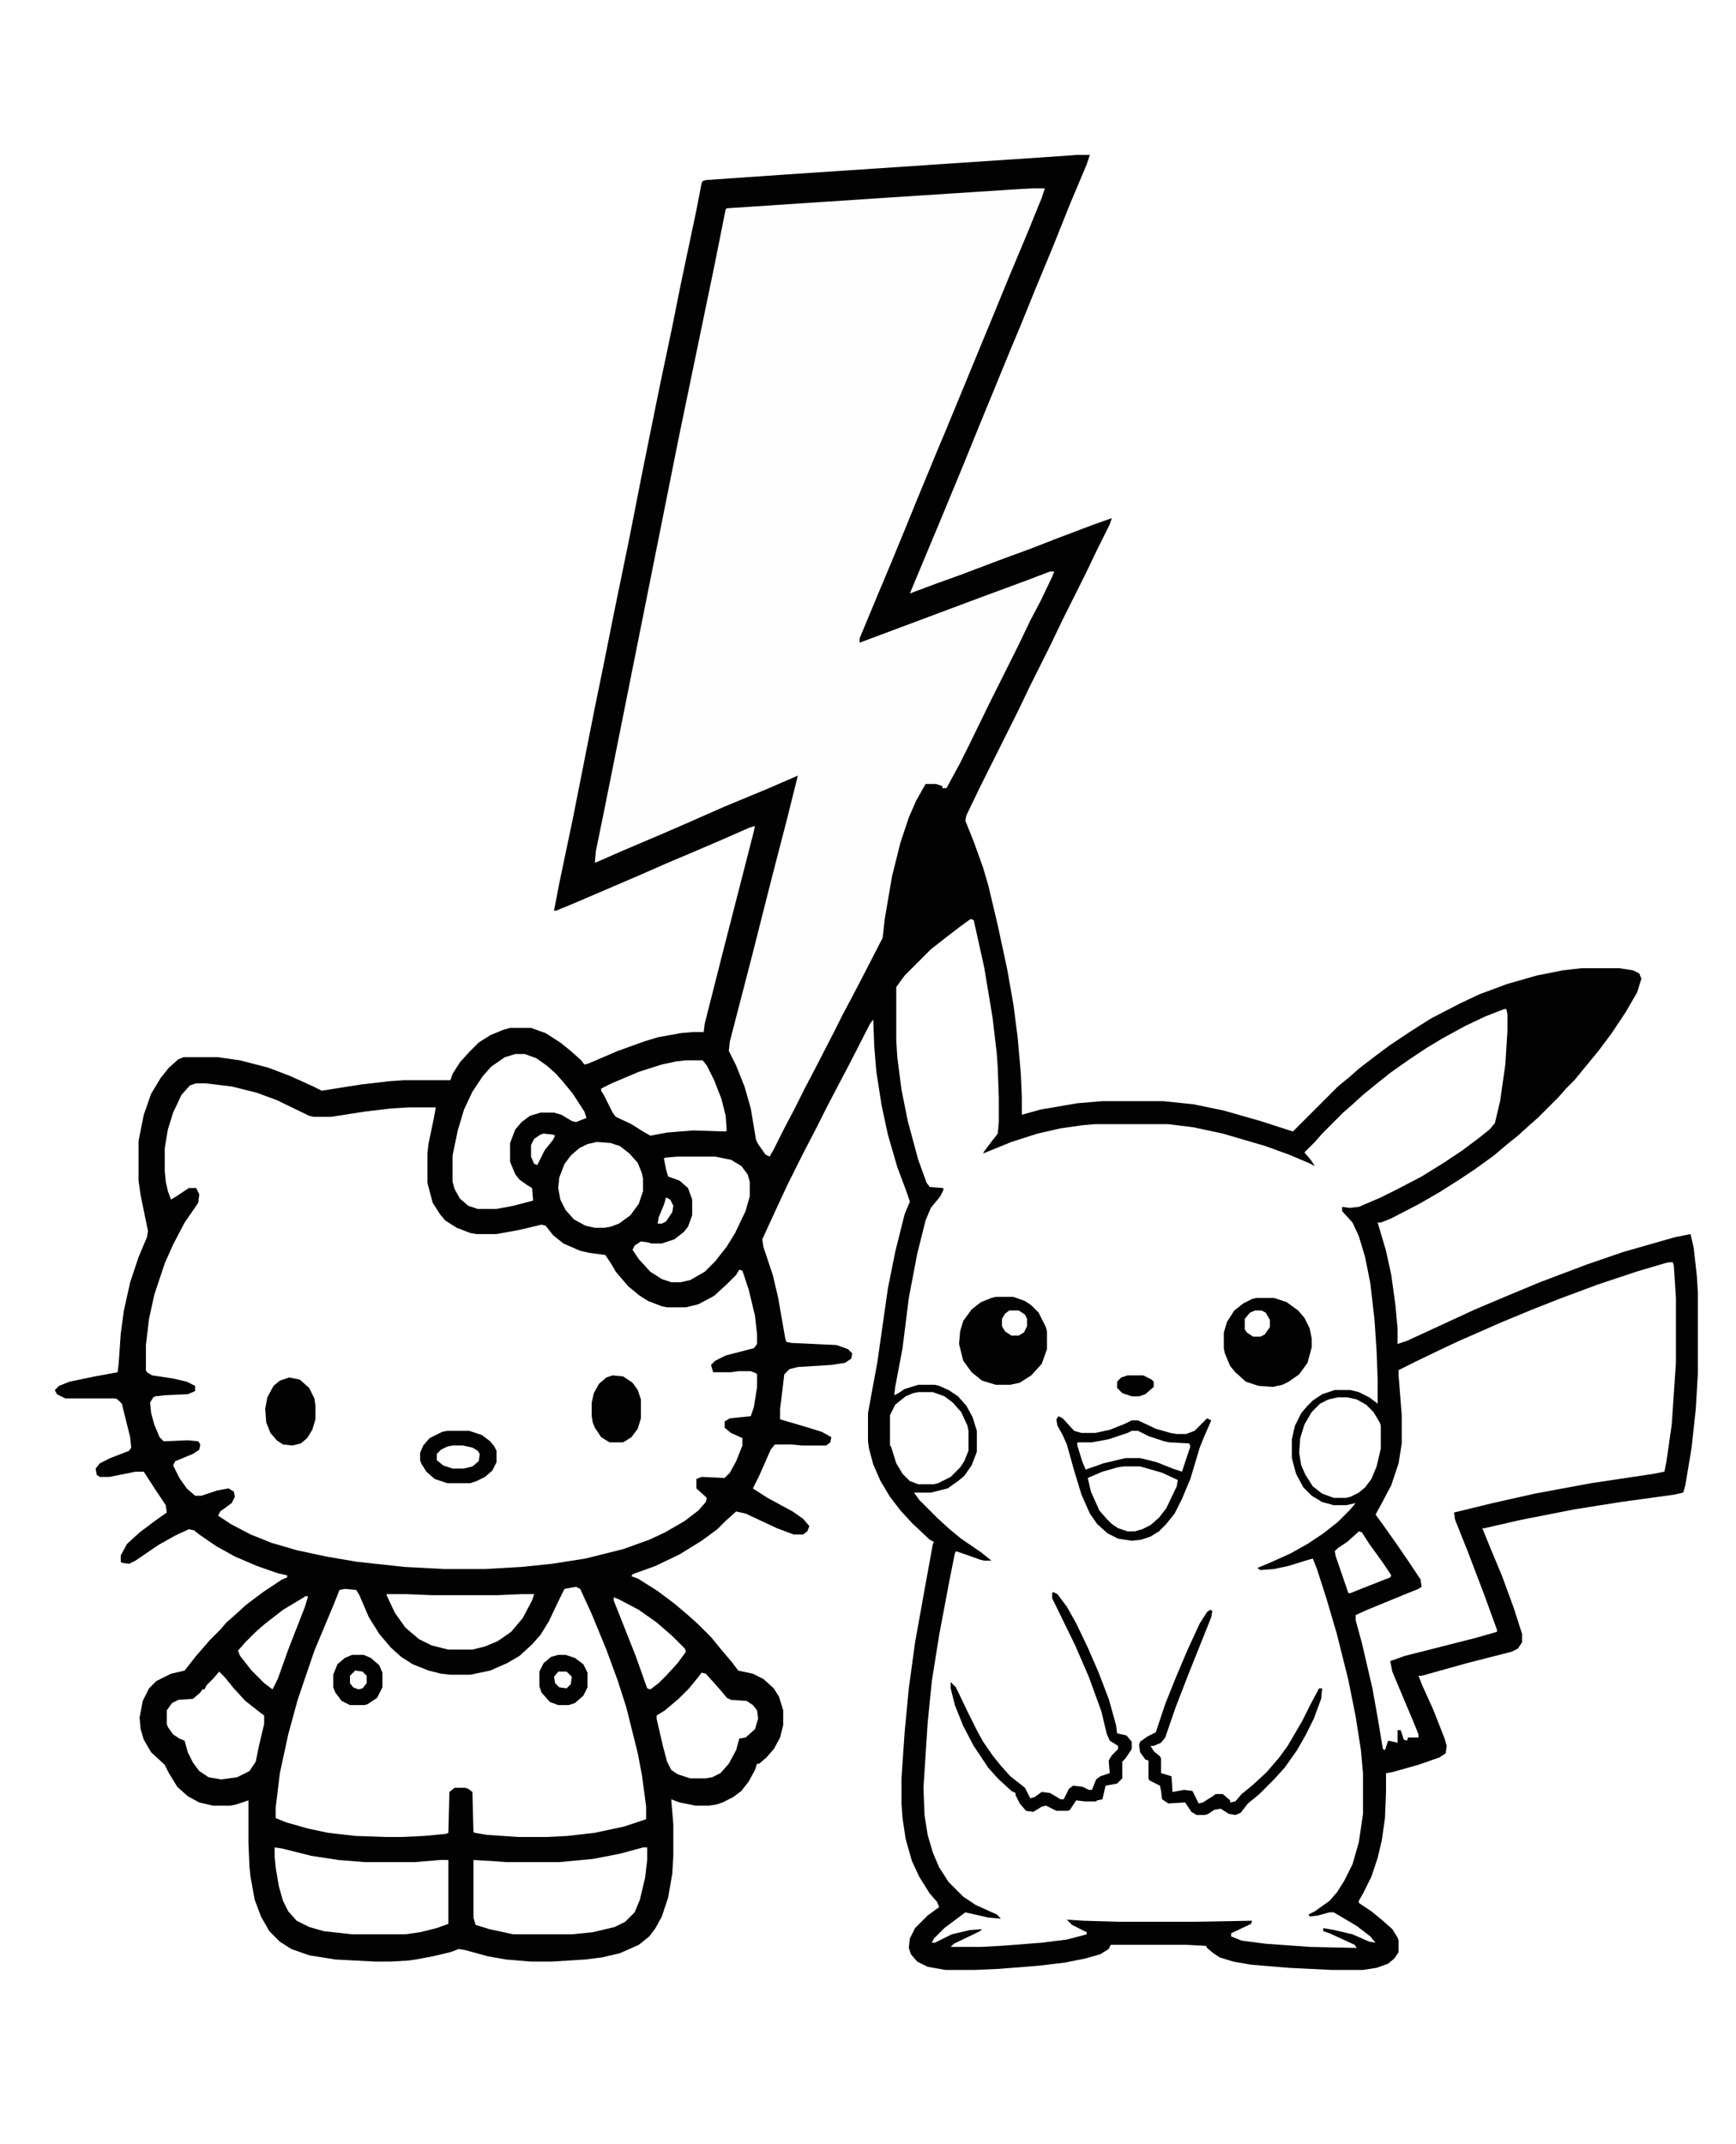 <svg xmlns="http://www.w3.org/2000/svg" version="1.1" viewBox="0 0 1658 2048" width="682" height="842"><path transform="translate(0)" d="m0 0h1658v2048h-1658z" fill="#fff"></path><path transform="translate(1029,148)" d="m0 0h12l-3 9-16 38-16 40-17 41-15 37-8 19-16 39-14 34-15 37-24 58-18 43-10 24 24-9 25-9 37-14 30-11 23-9 37-14 17-6-2 6-12 24-11 23-22 44-11 23-20 40-11 23-37 74-13 27-1 5 8 20 9 25 5 17 9 38 9 42 6 34 4 31 3 34 1 23v17l18-5 35-6 24-2h58l29 3 29 6 35 10 31 10 43-43 11-9 9-8 13-10 16-12 21-14 19-12 27-14 19-9 27-10 28-8 25-5 18-2h36l13 2 6 3 2 5-4 13-11 19-14 21-12 16-14 17-9 11-8 8-7 8-20 20-8 7-11 10-10 8-13 11-18 13-15 10-19 12-19 11-27 14-10 4h-3l8 27 5 23 4 29 2 22v15l9-3 65-30 26-11 36-15 45-17 35-12 49-14 15-3 3 13 3 27 1 16v77l-2 34-4 37-6 36-2 7-9 2-51 7-44 7-51 10-35 8h-2l9 22 10 24 11 30 8 25v8l-4 6-6 3-43 11-43 12h-3l4 10 10 22 11 28 2 7-1 7-6 4-20 7-25 7-6 1v18l-1 25-3 21-4 17-6 18-8 16-4 7v2l12 8 11 9 9 8 5 8 1 3v11l-4 6-6 5-11 4-13 2h-30l-41-2-36-3-17-3-13-4-6-4-6-5-1-2-19-1h-72l-2 4-8 5-14 4-20 4-25 3-38 3-23 1h-28l-17-3-10-5-6-7-2-6 1-9 5-10 12-12 11-8-2-5-7-8-10-16-7-15-6-21-3-20-1-14v-24l3-44 4-42 6-44 9-50 8-44 1-2-4-2-17-16-11-12-10-13-9-15-7-16-4-15-1-7v-27l9-49 10-70 7-35 9-36 5-12-3-9-9-24-9-31-6-28-5-32-2-24-1-26-3 4-20 39-10 19-12 23-8 16-14 27-15 30-13 28-11 24 1 7 9 27 5 21 7 40 1 3 5 1 43 2 11 4 4 4-1 5-6 4-13 2-32 2-8 2-5 5-2 17-2 16v10l24 7 16 5 9 5-1 5-4 3h-23l-10-1h-16l-4 5-11 25-6 12 14 9 24 13 10 7 6 7-2 5-4 3h-9l-16-6-30-14-9-2-10 9-8 8-15 11-21 13-23 11-22 8-1 2 6 2 19 12 16 12 13 11 10 9 12 12 9 11 11 13 6 8 14 3 10 5 10 9 5 8 4 13v14l-3 12-6 11-7 8-7 6h-2l-2 6-6 11-7 9-8 6-10 5-6 2-7 1h-13l-15-3-8-3 2 24v30l-1 17-4 23-6 18-6 11-6 8-10 8-18 8-17 4-16 2-32 2h-20l-24-2-17-3-22-6-6-1-8 3-17 4-16 3-7 1-17 1h-15l-38-2-25-4-17-6-11-7-10-10-8-14-6-16-4-22-1-9-1-23v-41l-12 4-5 1h-17l-13-3-11-6-10-9-8-13-4-8-13-12-7-12-3-10-1-11 3-16 6-12 7-7 14-7 13-3 11-14 13-15 10-10 6-7 8-7 11-10 16-12 18-12 5-2v-2l-9-2-20-7-21-9-18-10-16-11-5-4-5-1-13 6-16 9-22 15-6 3-7-1-1-1v-6l6-11 12-11 16-12 10-7-1-7-10-15-11-17h-8l-25 5h-9l-3-2-1-6 4-5 10-5 18-7 2-3-1-10-8-32-4-4-2-1h-48l-8-4-2-4 4-4 10-4 24-5 22-4 1-8 2-29 3-22 6-27 8-24 8-19 1-6-7-34-2-14v-38l5-25 7-20 9-15 8-10 9-8 5-2h33l21 3 27 7 21 8 22 10 8 4 38-6 26-3 14-1h45l2-6 7-11 9-10 9-9 11-7 12-5 7-2h20l14 5 14 9 10 8 10 9 3 4 4-1 28-12 25-9 13-4 22-4 11-1h11l1-8 18-71 19-74 10-39 1-5-6 2-25 11-28 12-26 11-25 11-63 27-17 7h-2l5-26 13-62 21-106 8-39 10-50 15-73 13-66 16-79 12-57 8-40 15-71 5-26 1-2 3-1 72-5 254-17z" fill="#020202"></path><path transform="translate(927,878)" d="m0 0 3 1 10 45 8 48 4 34 1 14 1 29v23l-1 11-7 9-6 8-1 2 27-11 25-8 22-5 21-3 12-1h70l24 3 28 6 41 12 22 8 19 8 6 3-4-6-6-7 10-10 7-8 20-20 8-7 11-10 11-9 15-12 17-12 18-12 15-9 22-12 19-9 18-7h2l1 5v16l-2 32-5 35-5 21-5 6-10 8-16 12-18 12-21 13-23 12-16 8-21 9-9 1-7-1v4l10 11 6 13 6 20 5 25 4 35 2 30 1 27v23l-8-6-10-5-8-2h-15l-12 4-9 6-5 5-6 7-6 12-3 13v18l4 15 7 13 8 8 10 6 11 3h12l9-2-6 7-11 11-14 11-15 10-16 9-20 9-12 5 3 2 13-1 14-3 16-5 7-2 4 10 9 28 10 34 11 44 7 35 5 32 2 22v39l-4 27-6 21-8 16-7 11-7 8-14 10-6 3 1 2 8-1 11-3h4l22 13 13 10 5 6-6-1-16-7-17-4-11-2v3l6 2 24 11 2 3-45-1-42-3-23-3-10-4v-3l19-9 1-3-56 1h-72l-33-1-16-1 5 5 14 7v2l-19 5-24 3-39 3-19 1h-29l3-3 25-12 2-2-12 1-17 4-16 8h-3l2-4 10-10 20-15 22 5 12 1-4-4-20-9-12-8-14-14-9-14-6-14-5-17-3-19-1-26 4-62 4-40 7-44 10-53 5-25 1-2 9 3 14 5 4 1h7l-10-8-19-13-11-9-12-11-17-17-5-7h16l16-4 10-7 6-5 7-10 5-13v-20l-4-13-6-11-8-9-9-6-9-4-4-1h-16l-13 4-6 4-4 2 1-8 7-37 6-48 8-42 8-32 5-12 9-11 3-6v-2l-13-1-3-4-8-22-10-37-6-30-4-31-1-16v-51l8-11 25-25 14-11 13-10z" fill="#fff"></path><path transform="translate(986,180)" d="m0 0h12l-3 9-13 32-18 43-16 39-12 29-14 34-19 46-8 19-19 46-11 27-14 34-13 31-15 36-2 5v4l115-43 46-17 21-8h4l-2 5-11 23-10 19-11 23-28 56-20 41-8 16-13 24h-4v-2l-6-2h-10l-9 16-7 16-8 24-8 32-7 41-2 18-18 35-12 23-8 15-8 16-18 35-10 19-10 20-10 19-10 20-4 7-4-2-7-10-2-4-5-30-6-21-8-20-7-14 1-9 21-81 19-75 14-54 11-44-30 13-41 17-34 15-23 10-40 17-25 11h-1l1-11 8-39 71-355 23-111 11-53 11-55 1-1 151-10 123-8z" fill="#FEFEFE"></path><path transform="translate(187,1035)" d="m0 0h9l25 3 24 6 19 7 31 15 4 1h17l32-5 25-3 17-1h26l-2 11-5 24-1 9v28l5 19 7 11 5 6 11 7 13 5 6 1h19l22-4 21-5 4 1 7 9 10 8 16 7 9 2 15 2 6 9 4 7 12 14 11 9 8 5 13 5 5 1h18l12-3 15-8 12-11 9-9 3-5 3 1 6 18 6 25 2 18v9l-3 4-27 7-10 5-4 4 2 7h17l7-1h12l5 2 1 1v12l-3 19-3 9-20 2-5 3v6l6 5 9 4 2 1v7l-6 15-6 11-5 5-22-1-5 2v9l10 9-1 4-7 8-13 10-19 11-15 7-25 9-36 9-32 5-29 3-35 2h-39l-38-2-46-5-29-5-28-6-24-7-20-8-19-10-12-8 2-4 11-8 3-6-1-5-5-3-11 2-15 5h-6l-8-7-7-10-6-12 2-4 17-7 6-4 1-5-2-3-10-1-23 1-4-4-5-12-3-11-1-10 3-5 2-1 9-1 22-1 7-3v-5l-8-4-13-3-20-3-5-3-1-2v-24l3-25 5-23 10-30 8-18 11-21 9-13 4-6 1-8-3-6h-7l-12 8-5 3-3-8-2-9-1-10v-22l3-18 5-16 8-17 8-9z" fill="#fff"></path><path transform="translate(1594,1206)" d="m0 0h4l1 3 2 31v62l-4 59-5 35-2 10-10 2-60 9-54 10-40 9-37 9 1 7 12 30 16 42 12 33v2l-21 6-67 17-14 5 2 10 13 31 8 19 4 10v3h-10l-1 3-3-1-3-9h-3v12l-4-1-5-1-3 9-2-1-5-30-5-28-10-43-6-22v-5l11-5 39-16 10-4 3-2-1-7-12-18-11-16-12-17-8-11 6-11 9-17 7-21 3-19v-27l-3-38v-5l16-8 27-13 15-7 41-18 29-12 28-11 35-13 36-12 27-8z" fill="#fff"></path><path transform="translate(550,1516)" d="m0 0 4 2 11 24 14 34 11 30 8 25 11 44 4 21 4 30v12l-21 7-28 6-26 3-19 1h-28l-30-2-12-2-1-1-1-38-4-3-3-1h-10l-5 4-1 39-2 1-21 2-21 1h-15l-30-1-26-3-19-4-21-6-10-4v-10l4-33 8-37 9-33 16-47 18-43 6-15 5-1 11 1 3 5 9 21 10 16 11 13 10 9 11 7 15 6 12 3 9 1h19l19-4 16-7 12-7 12-11 8-9 8-13 10-21 5-10z" fill="#fff"></path><path transform="translate(614,1765)" d="m0 0h4v12l-2 17-5 21-5 12-9 9-10 5-21 5-20 2h-56l-23-5-13-4-2-7v-55l18 1 13 1h51l32-3 26-5z" fill="#fff"></path><path transform="translate(262,1765)" d="m0 0 7 1 28 7 26 4 25 2h48l24-2h8v61l-11 4-16 4-14 2h-51l-27-3-14-4-12-6-8-9-5-10-4-14-3-18-1-10z" fill="#fff"></path><path transform="translate(1011,1353)" d="m0 0 4 2 11 12 7 2h13l14-3 15-6 6-3h6l17 8 14 4 6 1h9l8-3 12-12 4 2-7 16-4 10-9 30-8 19-7 14-8 10-7 7-8 5-9 3-9 1-13-2-10-5-10-9-7-10-8-18-7-23-7-25-4-9-5-9-1-6z" fill="#020202"></path><path transform="translate(492,1007)" d="m0 0h9l11 4 10 7 9 8 7 8 9 11 11 17 2 6-10 4-4-1-10-6-7-2h-13l-10 3-8 6-6 7-5 13v18l5 12 4 5 7 5 5 3 1 12-19 5-16 3h-18l-9-3-8-7-5-9-2-7v-25l5-24 6-20 8-17 10-15 8-9 13-9z" fill="#fff"></path><path transform="translate(647,1105)" d="m0 0h36l15 3 10 6 6 8 2 7v14l-4 14-10 21-8 13-11 14-10 10-14 8-9 2h-9l-9-3-11-7-11-12-6-9 2-4 6-4 7 1 3 1h10l12-4 9-7 4-5 4-11v-15l-4-11-8-7-11-4-2-7-2-10 1-1z" fill="#fff"></path><path transform="translate(655,1013)" d="m0 0h16l4 5 7 14 7 18 4 16 1 14-1 1-31-1-25 2-16 3-7-4-11-7-15-7-3-4-8-16-3-5v-2l10-5 26-11 22-7 14-3z" fill="#fff"></path><path transform="translate(670,1598)" d="m0 0 4 1 9 10 7 8 4 5 4 2 15 1 6 4 4 5 1 8-3 10-9 8-6 1-3 11-7 13-8 9-8 4-6 1h-15l-12-4-6-4-4-8-4-15-6-26v-3l8-5 13-11 10-10 9-11z" fill="#fff"></path><path transform="translate(209,1597)" d="m0 0 5 5 9 11 11 12 14 11 4 3v8l-5 21-3 15-6 9-12 6-15 2-12-2-9-6-6-8-5-10-3-11-5-2-6-4-5-7-1-3v-13l5-7 6-3 14-1 7-6 2-3h2l2-4 7-7z" fill="#fff"></path><path transform="translate(1278,1335)" d="m0 0h9l9 2 9 5 7 7 6 10 1 3v22l-4 17-5 12-6 8-6 5-8 4-4 1h-12l-11-4-9-7-7-11-4-9-2-12 1-14 4-13 7-12 8-8 8-4z" fill="#fff"></path><path transform="translate(1200,1240)" d="m0 0h17l12 4 11 8 6 7 5 10 2 10v8l-4 15-8 11-10 7-6 3-9 2-14-1-12-4-10-9-5-6-5-12-1-5v-15l3-10 7-11 9-7 8-4z" fill="#020202"></path><path transform="translate(951,1239)" d="m0 0h17l11 4 6 4 7 7 7 14 1 4v17l-5 14-10 11-11 7-9 2h-14l-13-4-10-8-8-11-4-16 1-12 3-10 8-11 9-7 10-4z" fill="#020202"></path><path transform="translate(369,1523)" d="m0 0h19l24 1h63l23-1h12l-2 6-9 17-11 13-13 9-12 5-12 3h-23l-16-4-12-6-13-11-10-14-8-17z" fill="#fff"></path><path transform="translate(877,1330)" d="m0 0h14l11 4 8 6 8 9 6 13 1 5v19l-4 10-4 6-9 9-12 6-4 1h-15l-8-3-7-7-6-10-5-16-1-1v-29l5-10 10-8 7-3z" fill="#fff"></path><path transform="translate(570,1091)" d="m0 0 13 1 9 3 9 7 8 9 4 10 1 5v12l-4 12-8 11-11 8-8 3-6 1h-9l-9-2-11-6-8-9-5-10-2-11 1-10 5-13 6-8 8-7 8-4z" fill="#fff"></path><path transform="translate(1006,1521)" d="m0 0 4 2 9 12 9 16 11 23 10 23 10 26 7 25 1 8 9 2 5 6v7l-6 9-3 3v16l-5 5-11 2-3 13-5 1-1 1h-11l-8-1-6 9-2 1h-11l-10-5-4 1-8 5-7-1-6-7-4-8v-2l-4-2-13-12-9-10-14-21-10-19-8-20-4-16v-6l5 5 12 25 8 16 6 11 9 13 8 10 9 10 14 11 5 10 4-1 7-5 8 1 10 6h3l5-10 4-3 9 1 6 3h3l4-10 4-3 9-3-1-12 3-5 6-6v-3l-8-5-3-7-5-21-12-33-13-30-20-41-2-4v-5z" fill="#020202"></path><path transform="translate(1156,1538)" d="m0 0 2 1-1 6-22 55-12 31-10 29-4 5-7 3h-3l3 5 6 5 1 2v14l10 3 1 15 11-2 8 1 6 12 4-1 11-7 1-1h7l7 6v2l5-1 6-7 11-9 13-12 12-14 8-11 14-24 8-16 8-15h3l-1 10-7 19-8 16-8 14-12 17-11 12-13 13-11 9-7 9-5 2-6-1-8-5-6 1-6 4-3 1h-8l-5-3-6-9-16 1-6-4-1-8-1-5-10-5-1-2v-17l-3-1-5-7-1-7 1-3 7-5 8-4 9-27 10-25 11-26 12-26 7-11z" fill="#020202"></path><path transform="translate(1073,1401)" d="m0 0h16l21 6 15 7-1 6-10 21-7 9-8 7-8 4-7 2h-7l-9-3-6-4-5-5-7-8-8-18-3-13 14-6 14-4z" fill="#fff"></path><path transform="translate(427,1367)" d="m0 0h21l12 4 8 6 4 5 2 4v11l-4 8-7 6-8 4-6 2h-22l-12-4-8-7-5-8-1-3v-7l3-7 6-7 12-6z" fill="#020202"></path><path transform="translate(586,1526)" d="m0 0 5 2 19 10 17 12 15 13 12 12 1 3-8 11-11 12-7 7-8 6-3-1-11-31-21-53z" fill="#fff"></path><path transform="translate(291,1525)" d="m0 0h3l-3 10-16 41-10 28-5 10-8-6-12-12-11-14-2-5 7-8 10-10 8-7 18-14 20-12z" fill="#fff"></path><path transform="translate(585,1314)" d="m0 0 10 1 9 6 5 7 3 9v18l-3 10-6 8-8 5h-13l-8-5-6-9-2-5-1-6v-13l2-9 5-9 7-6z" fill="#020202"></path><path transform="translate(276,1316)" d="m0 0 10 2 9 8 5 10 1 7v13l-3 10-5 8-6 5-8 2-9-1-6-4-6-7-4-10-1-13 2-11 6-11 6-5z" fill="#020202"></path><path transform="translate(1081,1367)" d="m0 0h6l10 5 15 5 5 1 19 1 1 3-8 24-9-3-15-6-16-4h-14l-21 5-17 6-3-7-5-16v-3h14l16-3 18-6z" fill="#fff"></path><path transform="translate(336,1581)" d="m0 0h11l7 3 8 7 3 7v14l-5 10-9 6-3 1h-14l-8-4-6-8-2-5v-12l4-10 7-6z" fill="#020202"></path><path transform="translate(533,1581)" d="m0 0h7l9 3 8 6 4 8v14l-4 8-8 7-6 2h-10l-8-3-8-9-2-6v-14l4-8 7-6z" fill="#020202"></path><path transform="translate(1298,1463)" d="m0 0 3 1 7 11 13 18 8 12-1 2-28 11-10 4h-2l-12-35-1-5 3-3 9-6 10-9z" fill="#fff"></path><path transform="translate(432,1381)" d="m0 0h10l9 2 5 3 2 3-1 7-6 5-8 2h-11l-9-3-6-5v-6l4-4 6-3z" fill="#fff"></path><path transform="translate(1077,1314)" d="m0 0h15l8 4 2 2v5l-8 7-6 2h-7l-9-3-5-5v-6l4-4z" fill="#020202"></path><path transform="translate(1199,1252)" d="m0 0h6l4 2 4 7v7l-5 7-4 2h-7l-6-4-2-3v-10l5-6z" fill="#fff"></path><path transform="translate(964,1252)" d="m0 0h9l6 4 2 4v7l-3 6-5 3h-7l-6-4-3-5v-7l3-5z" fill="#fff"></path><path transform="translate(519,1083)" d="m0 0 9 1 2 1-2 4-8 10-7 14-3-1-3-7v-11l3-6 6-4z" fill="#fff"></path><path transform="translate(339,1596)" d="m0 0 7 1 4 4v7l-4 5-4 1-5-2-3-4v-7z" fill="#fff"></path><path transform="translate(533,1597)" d="m0 0h8l5 5-1 7-4 4-7-1-4-4-1-6z" fill="#fff"></path><path transform="translate(636,1144)" d="m0 0 4 2 3 6-1 6-6 9-4 2h-4l1-6 5-12z" fill="#fff"></path></svg>